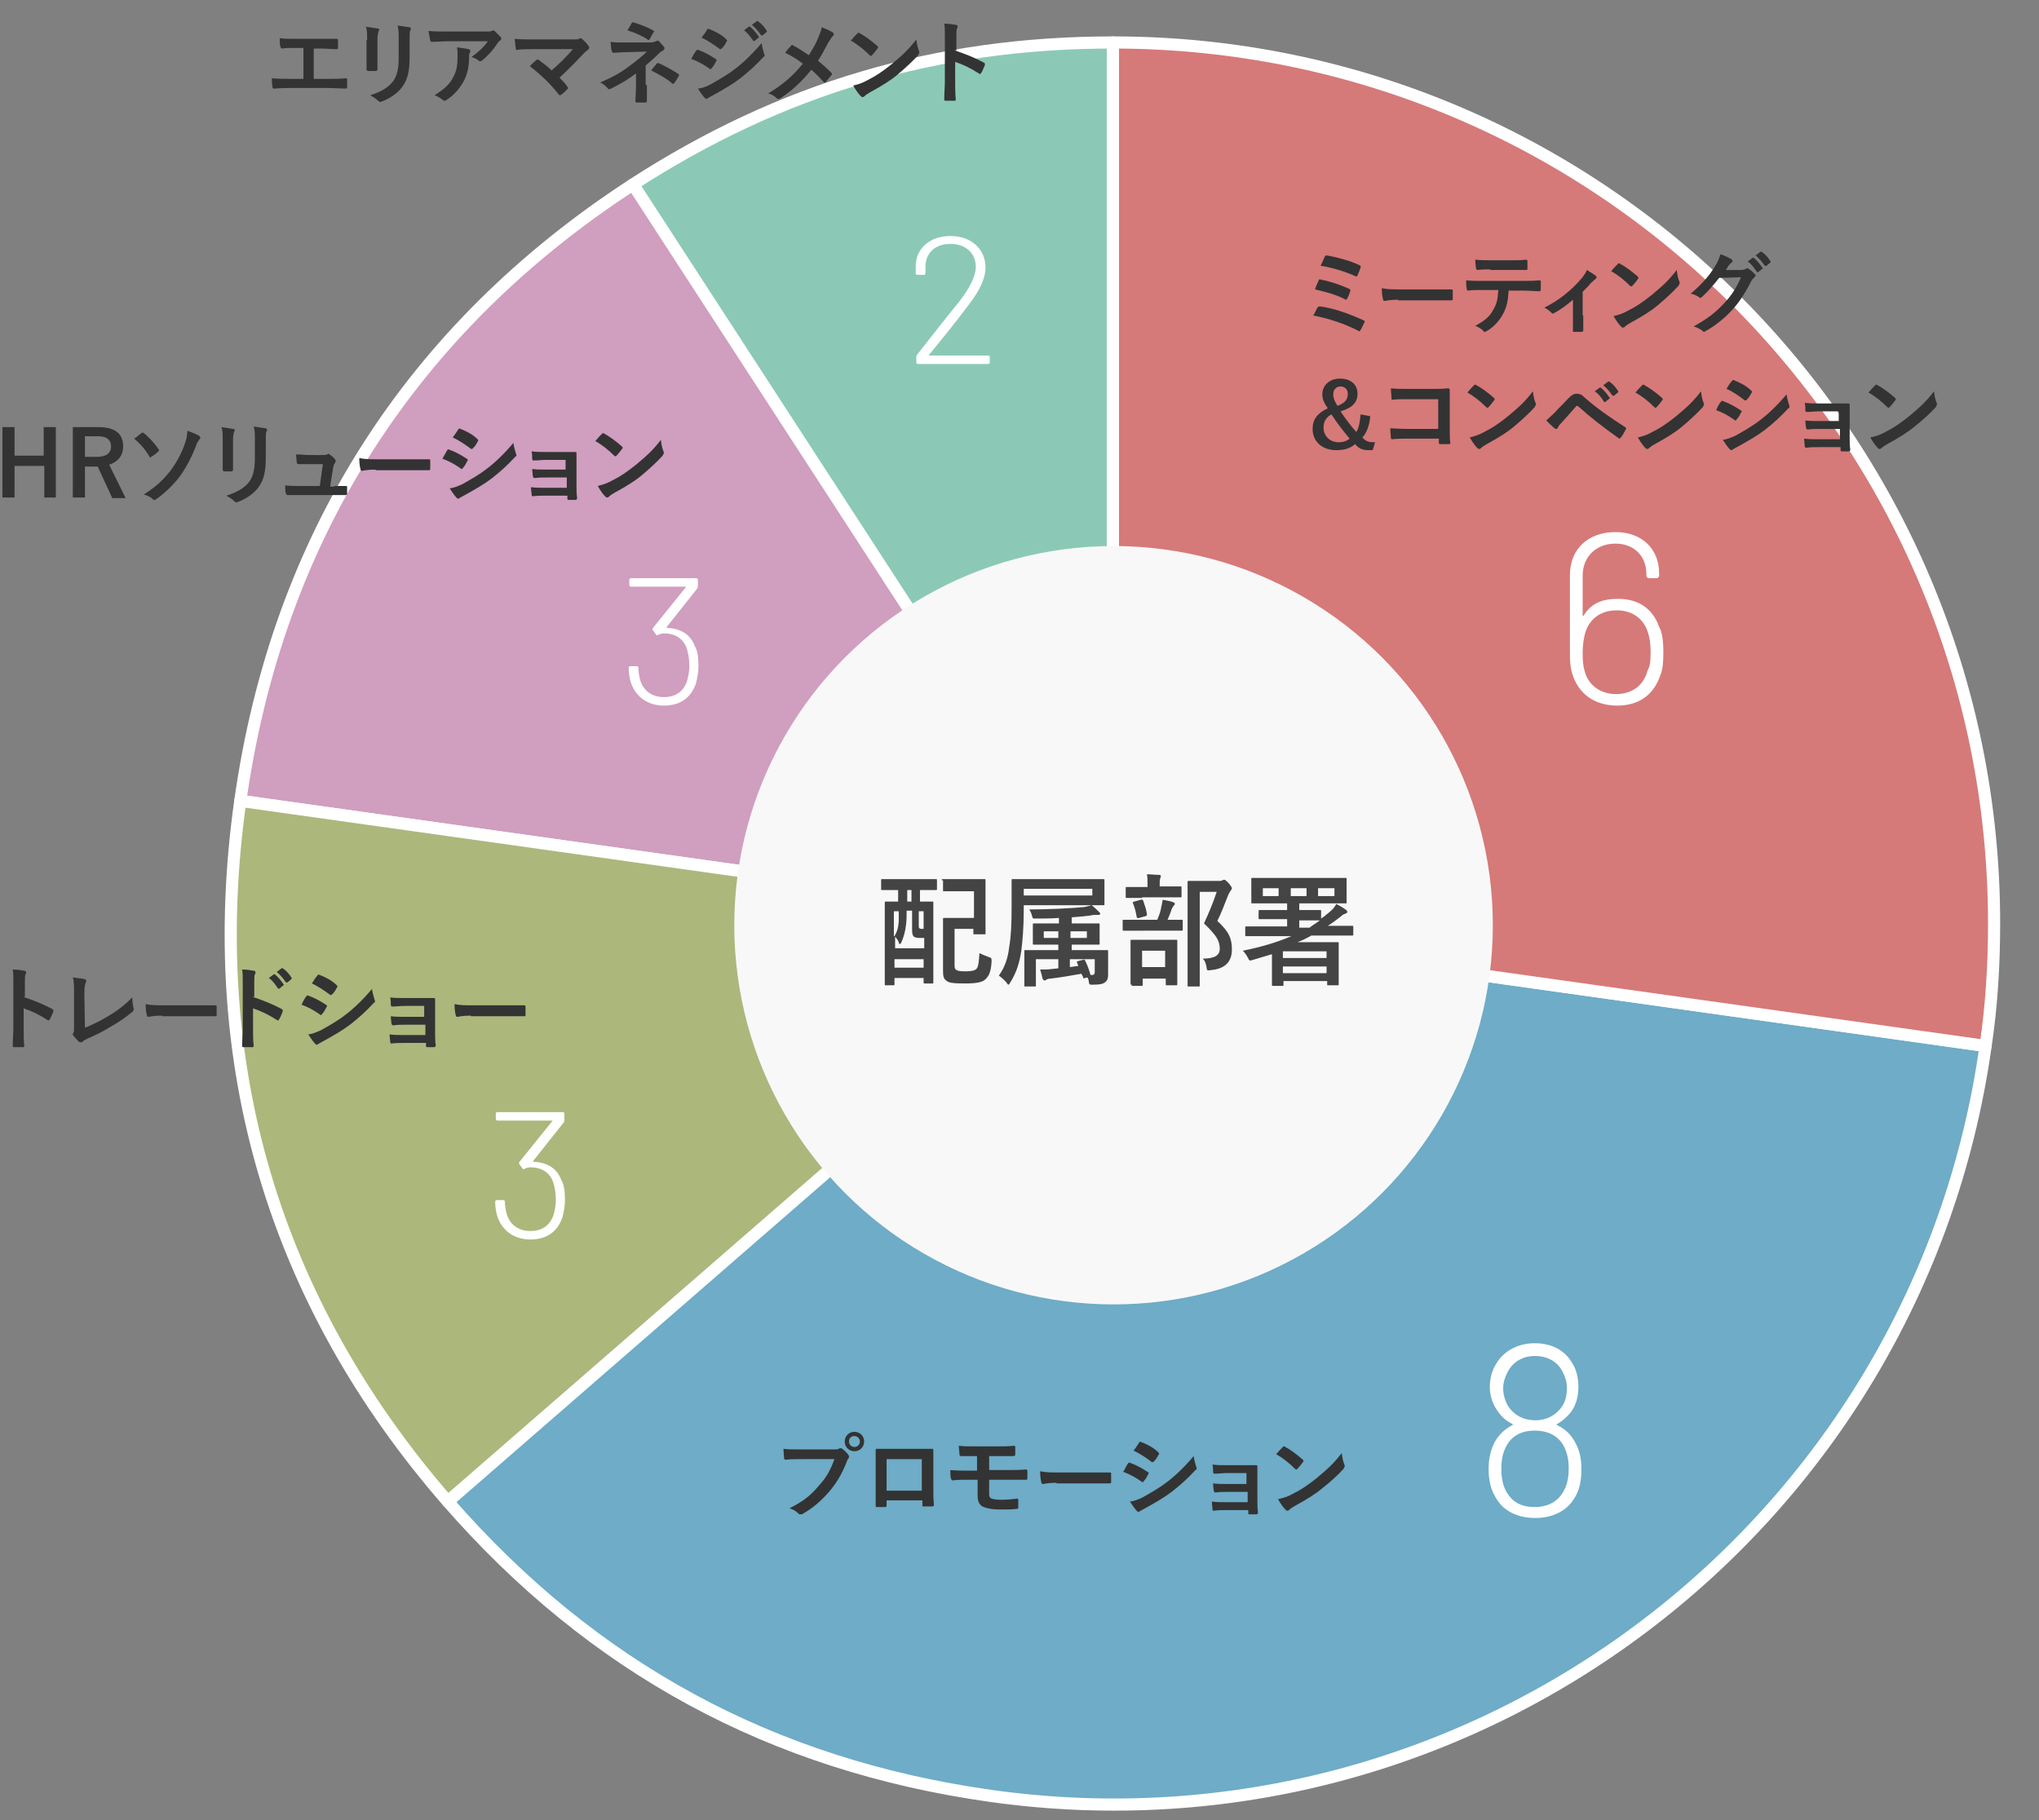 <?xml version="1.0" encoding="utf-8"?>
<!-- Generator: Adobe Illustrator 23.0.1, SVG Export Plug-In . SVG Version: 6.00 Build 0)  -->
<svg version="1.1" id="レイヤー_1" xmlns="http://www.w3.org/2000/svg" xmlns:xlink="http://www.w3.org/1999/xlink" x="0px"
	 y="0px" viewBox="0 0 336 300" style="enable-background:new 0 0 336 300;" xml:space="preserve">
<rect x="0" y="0" width="336" height="300" fill="#808080" stroke="none"/>
<style type="text/css">
	.st0{fill:none;}
	.st1{fill:#8BC9B6;stroke:#FFFFFF;stroke-width:2;stroke-linecap:round;stroke-linejoin:round;}
	.st2{fill:#D09EBF;stroke:#FFFFFF;stroke-width:2;stroke-linecap:round;stroke-linejoin:round;}
	.st3{fill:#ACB77C;stroke:#FFFFFF;stroke-width:2;stroke-linecap:round;stroke-linejoin:round;}
	.st4{fill:#6EACC7;stroke:#FFFFFF;stroke-width:2;stroke-linecap:round;stroke-linejoin:round;}
	.st5{fill:#D67979;stroke:#FFFFFF;stroke-width:2;stroke-linecap:round;stroke-linejoin:round;}
	.st6{fill:#F8F8F8;}
	.st7{enable-background:new    ;}
	.st8{fill:#444444;}
	.st9{fill:#333333;}
	.st10{fill:#FFFFFF;}
</style>
<rect class="st0" width="336" height="300"/>
<g id="グループ化_1626">
	<g id="グループ化_1625">
		<path id="パス_952" class="st1" d="M183.4,152.2L104.3,30.4C128.7,14.6,154.3,7,183.4,7V152.2z"/>
	</g>
</g>
<g id="グループ化_1628">
	<g id="グループ化_1627">
		<path id="パス_953" class="st2" d="M183.4,152.2L39.6,132c6.1-43.3,28.1-77.8,64.7-101.6L183.4,152.2z"/>
	</g>
</g>
<g id="グループ化_1630">
	<g id="グループ化_1629">
		<path id="パス_954" class="st3" d="M183.4,152.2L73.8,247.5c-28.7-33-40.3-72.2-34.2-115.5L183.4,152.2z"/>
	</g>
</g>
<g id="グループ化_1632">
	<g id="グループ化_1631">
		<path id="パス_955" class="st4" d="M183.4,152.2l143.8,20.2c-11.2,79.4-84.6,134.8-164,123.6c-36.1-5.1-65.5-21.1-89.4-48.5
			L183.4,152.2z"/>
	</g>
</g>
<g id="グループ化_1634">
	<g id="グループ化_1633">
		<path id="パス_956" class="st5" d="M183.4,152.2V7c80.2,0,145.2,65,145.2,145.2c0,6.8-0.4,13.5-1.4,20.2L183.4,152.2z"/>
	</g>
</g>
<circle id="楕円形_201" class="st6" cx="183.5" cy="152.5" r="62.5"/>
<g class="st7">
	<path class="st8" d="M147.8,146.7c-1.7,0-2.3,0-2.4,0c-0.2,0-0.2,0-0.2-0.2v-1.4c0-0.2,0-0.2,0.2-0.2c0.1,0,0.7,0,2.4,0h4
		c1.7,0,2.3,0,2.4,0c0.2,0,0.2,0,0.2,0.2v1.4c0,0.2,0,0.2-0.2,0.2c-0.1,0-0.7,0-2.4,0h-0.2v1.9c1.4,0,1.9,0,2,0c0.2,0,0.2,0,0.2,0.2
		c0,0.1,0,1,0,3.8v3.7c0,4.6,0,5.5,0,5.6c0,0.2,0,0.2-0.2,0.2h-1.2c-0.2,0-0.2,0-0.2-0.2v-0.7h-4.8v1c0,0.2,0,0.2-0.2,0.2H146
		c-0.2,0-0.2,0-0.2-0.2c0-0.1,0-1,0-5.7v-3.4c0-3.3,0-4.2,0-4.3c0-0.2,0-0.2,0.2-0.2c0.1,0,0.6,0,2,0v-1.9H147.8z M149.4,150.2
		c0,0.7,0,1.6-0.1,2.2c-0.1,1.1-0.4,2.1-0.8,3c-0.1,0.1-0.1,0.2-0.2,0.2c-0.1,0-0.2-0.1-0.2-0.3c-0.1-0.3-0.4-0.7-0.6-0.9v1.9h4.8
		v-1.7h-0.7c-0.6,0-0.8-0.1-1-0.2c-0.2-0.2-0.3-0.5-0.3-1.1v-3.2H149.4z M147.4,154.3c0.4-0.7,0.6-1.2,0.7-2.4c0-0.5,0-1.1,0-1.7
		h-0.8V154.3z M152.2,159.5v-1.4h-4.8v1.4H152.2z M150.2,148.6v-1.9h-0.7v1.9H150.2z M151.4,150.2v2.1c0,0.5,0,0.6,0.1,0.7
		c0.1,0.1,0.2,0.1,0.4,0.1h0.3v-2.9H151.4z M155.2,145.1c0-0.2,0-0.2,0.2-0.2c0.1,0,0.6,0,2.1,0h2.6c1.5,0,2,0,2.1,0
		c0.2,0,0.2,0,0.2,0.2c0,0.1,0,0.7,0,2.1v4.5c0,1.4,0,2,0,2.1c0,0.2,0,0.2-0.2,0.2h-1.6c-0.2,0-0.2,0-0.2-0.2v-0.7h-3.1v5.8
		c0,0.5,0,0.7,0.2,0.9c0.2,0.2,0.6,0.3,1.5,0.3c1,0,1.6-0.1,1.9-0.4c0.3-0.3,0.4-1,0.5-2.6c0.4,0.2,0.9,0.4,1.4,0.6
		c0.6,0.2,0.6,0.2,0.6,0.8c-0.1,1.8-0.5,2.4-1,2.9c-0.5,0.5-1.5,0.7-3.4,0.7c-1.9,0-2.7-0.1-3.1-0.5c-0.4-0.3-0.5-0.7-0.5-1.6v-6.2
		c0-1.4,0-2.2,0-2.3c0-0.2,0-0.2,0.2-0.2c0.1,0,0.7,0,1.9,0h3v-4.4h-2.8c-1.5,0-2,0-2.1,0c-0.2,0-0.2,0-0.2-0.2V145.1z"/>
	<path class="st8" d="M168.7,150.1c0,2.7-0.2,5-0.4,6.6c-0.3,2-0.8,3.6-1.8,5.2c-0.2,0.3-0.2,0.4-0.3,0.4c-0.1,0-0.2-0.1-0.3-0.3
		c-0.4-0.5-0.9-0.9-1.3-1.2c1-1.4,1.5-2.9,1.7-4.7c0.3-1.7,0.4-3.8,0.4-6.6c0-2.9,0-4.3,0-4.4c0-0.2,0-0.2,0.2-0.2
		c0.1,0,0.8,0,2.7,0h9.5c1.9,0,2.6,0,2.7,0c0.2,0,0.2,0,0.2,0.2c0,0.1,0,0.4,0,1.3v1.3c0,0.9,0,1.2,0,1.3c0,0.2,0,0.2-0.2,0.2
		c-0.1,0-0.8,0-2.7,0h-10.4V150.1z M180,146.5h-11.3v1.1H180V146.5z M178.2,160.5c-1.7,0.3-3.4,0.6-5.1,0.8c-0.3,0-0.6,0.1-0.7,0.2
		c-0.1,0.1-0.2,0.1-0.3,0.1c-0.1,0-0.2-0.1-0.3-0.3c-0.1-0.4-0.2-0.9-0.4-1.5c0.8,0,1.3,0,2.1-0.1l0.9-0.1v-1.5h-3.7v2.7
		c0,1,0,1.5,0,1.6c0,0.2,0,0.2-0.2,0.2h-1.5c-0.2,0-0.2,0-0.2-0.2c0-0.1,0-0.5,0-1.7v-2.2c0-1.1,0-1.6,0-1.7c0-0.2,0-0.2,0.2-0.2
		c0.1,0,0.8,0,2.8,0h2.6v-0.9H173c-1.9,0-2.5,0-2.6,0c-0.2,0-0.2,0-0.2-0.2c0-0.1,0-0.4,0-1.1v-1c0-0.7,0-0.9,0-1
		c0-0.2,0-0.2,0.2-0.2c0.1,0,0.8,0,2.6,0h1.5v-0.9c-1.3,0.1-2.7,0.1-3.9,0.1c-0.4,0-0.4,0-0.5-0.3c-0.1-0.5-0.3-0.9-0.5-1.2
		c3.2,0,7.2-0.2,9.1-0.4c0.4-0.1,0.9-0.2,1.2-0.3c0.5,0.4,0.8,0.7,1.2,1.1c0.1,0.1,0.2,0.2,0.2,0.3c0,0.1-0.1,0.2-0.3,0.2
		c-0.3,0-0.5,0-0.8,0c-1,0.2-2.3,0.3-3.6,0.4v1h1.8c1.9,0,2.5,0,2.6,0c0.2,0,0.2,0,0.2,0.2c0,0.1,0,0.3,0,1v1c0,0.7,0,0.9,0,1.1
		c0,0.2,0,0.2-0.2,0.2c-0.1,0-0.8,0-2.6,0h-1.8v0.9h3c2,0,2.7,0,2.8,0c0.2,0,0.2,0,0.2,0.2c0,0.1,0,0.7,0,1.8v0.6c0,0.5,0,1,0,1.5
		c0,0.5-0.1,0.9-0.5,1.2c-0.4,0.3-0.8,0.4-2.1,0.4c-0.5,0-0.5,0-0.6-0.6c0-0.2-0.1-0.4-0.2-0.6l-0.4,0.1c-0.3,0.1-0.3,0.1-0.3-0.1
		L178.2,160.5z M174.4,154.6v-1.1H172v1.1H174.4z M177.5,158.7c-0.1-0.2-0.1-0.2,0.2-0.3l0.8-0.2c0.2-0.1,0.2,0,0.3,0.1
		c0.4,0.8,0.7,1.6,0.9,2.4h0.3c0.2,0,0.4-0.1,0.4-0.5v-2.1h-4.1v1.3l1.4-0.2L177.5,158.7z M179.1,153.5h-2.7v1.1h2.7V153.5z"/>
	<path class="st8" d="M187.8,153.4c-1.8,0-2.4,0-2.6,0c-0.2,0-0.2,0-0.2-0.2v-1.4c0-0.2,0-0.2,0.2-0.2c0.1,0,0.7,0,2.6,0h2.9
		c0.4-0.9,0.6-1.6,0.7-2.3c0.1-0.3,0.1-0.6,0.2-1c0.5,0.1,1.2,0.2,1.7,0.4c0.2,0.1,0.3,0.1,0.3,0.3c0,0.1-0.1,0.2-0.2,0.3
		c-0.1,0.1-0.2,0.3-0.3,0.5c-0.2,0.6-0.4,1.1-0.7,1.8c1.6,0,2.1,0,2.3,0c0.2,0,0.2,0,0.2,0.2v1.4c0,0.2,0,0.2-0.2,0.2
		c-0.1,0-0.7,0-2.5,0H187.8z M188.2,148c-1.8,0-2.3,0-2.5,0c-0.2,0-0.2,0-0.2-0.2v-1.4c0-0.2,0-0.2,0.2-0.2c0.1,0,0.7,0,2.5,0h0.9
		v-0.4c0-0.7,0-1.2-0.1-1.7c0.7,0,1.3,0.1,2,0.1c0.2,0,0.3,0.1,0.3,0.2c0,0.1-0.1,0.2-0.1,0.4c-0.1,0.1-0.1,0.4-0.1,1v0.3h1
		c1.7,0,2.3,0,2.4,0c0.2,0,0.2,0,0.2,0.2v1.4c0,0.2,0,0.2-0.2,0.2c-0.1,0-0.7,0-2.4,0H188.2z M186.5,162.3c-0.2,0-0.2,0-0.2-0.2
		c0-0.1,0-0.6,0-3.4v-1.4c0-1.6,0-2.1,0-2.2c0-0.2,0-0.2,0.2-0.2c0.1,0,0.7,0,2.2,0h2.9c1.6,0,2.1,0,2.2,0c0.2,0,0.2,0,0.2,0.2
		c0,0.1,0,0.7,0,2v1.7c0,2.7,0,3.2,0,3.4c0,0.2,0,0.2-0.2,0.2h-1.5c-0.2,0-0.2,0-0.2-0.2v-0.9h-3.8v1c0,0.2,0,0.2-0.2,0.2H186.5z
		 M187.7,151.3c-0.3,0.1-0.3,0-0.4-0.2c-0.1-0.7-0.3-1.5-0.6-2.2c-0.1-0.2,0-0.2,0.2-0.3l1.1-0.3c0.2-0.1,0.3,0,0.4,0.2
		c0.2,0.6,0.5,1.4,0.6,2.2c0,0.2,0,0.2-0.2,0.3L187.7,151.3z M188.2,159.4h3.8v-2.7h-3.8V159.4z M200.9,145.2c0.2,0,0.4,0,0.5-0.1
		c0.1,0,0.2-0.1,0.3-0.1c0.2,0,0.3,0.1,0.8,0.6c0.4,0.5,0.5,0.7,0.5,0.8s-0.1,0.3-0.2,0.4c-0.1,0.1-0.2,0.3-0.4,0.7
		c-0.6,1.5-1.1,2.9-1.8,4.3c2,1.8,2.4,3,2.4,4.7c0,2.1-1.2,3.2-3.5,3.4c-0.6,0.1-0.6,0.1-0.7-0.6c-0.1-0.6-0.3-1-0.6-1.3
		c1.9,0,2.8-0.5,2.8-1.6c0-1.3-0.5-2.2-2.6-4.2c0.8-1.7,1.5-3.4,2.1-5.2h-2.8v11.2c0,2.7,0,4.1,0,4.2c0,0.2,0,0.2-0.2,0.2h-1.6
		c-0.2,0-0.2,0-0.2-0.2c0-0.1,0-1.4,0-4.2v-8.6c0-2.7,0-4.1,0-4.2c0-0.2,0-0.2,0.2-0.2c0.1,0,0.7,0,1.8,0H200.9z"/>
	<path class="st8" d="M209.5,157.3c-1,0.3-2,0.6-3,0.9c-0.6,0.2-0.6,0.2-0.9-0.4c-0.2-0.4-0.5-0.8-0.8-1.1c3-0.6,5.7-1.4,8-2.4h-4.9
		c-1.8,0-2.4,0-2.5,0c-0.2,0-0.2,0-0.2-0.2v-1.2c0-0.2,0-0.2,0.2-0.2c0.1,0,0.7,0,2.5,0h4.2v-1.2h-1.9c-1.8,0-2.5,0-2.6,0
		c-0.2,0-0.2,0-0.2-0.2v-1.1c0-0.2,0-0.2,0.2-0.2c0.1,0,0.8,0,2.6,0h1.9v-1.1h-3c-1.9,0-2.6,0-2.7,0c-0.2,0-0.2,0-0.2-0.2
		c0-0.1,0-0.4,0-1.3v-1.2c0-0.8,0-1.2,0-1.3c0-0.2,0-0.2,0.2-0.2c0.1,0,0.8,0,2.7,0h9.9c1.9,0,2.6,0,2.7,0c0.2,0,0.2,0,0.2,0.2
		c0,0.1,0,0.5,0,1.3v1.2c0,0.8,0,1.2,0,1.3c0,0.2,0,0.2-0.2,0.2c-0.1,0-0.8,0-2.7,0h-4.9v1.1h0.8c1.8,0,2.4,0,2.6,0
		c0.2,0,0.2,0,0.2,0.2v1.1c0,0.1,0,0.1,0,0.1c0.5-0.3,0.9-0.7,1.3-1c0.5-0.4,0.9-0.8,1.2-1.4c0.6,0.3,1.1,0.6,1.5,0.9
		c0.2,0.1,0.3,0.2,0.3,0.4c0,0.2-0.1,0.2-0.3,0.3c-0.3,0.1-0.5,0.2-0.8,0.5c-0.7,0.5-1.4,1.1-2.1,1.5h1.5c1.8,0,2.4,0,2.5,0
		c0.2,0,0.2,0,0.2,0.2v1.2c0,0.2,0,0.2-0.2,0.2c-0.1,0-0.7,0-2.5,0h-4.2c-0.7,0.4-1.5,0.8-2.3,1.1h4c1.6,0,2.5,0,2.6,0
		c0.2,0,0.2,0,0.2,0.2c0,0.1,0,0.7,0,2.2v1.5c0,2.4,0,2.9,0,3c0,0.2,0,0.2-0.2,0.2h-1.5c-0.2,0-0.2,0-0.2-0.2v-0.5h-7.2v0.6
		c0,0.2,0,0.2-0.2,0.2h-1.5c-0.2,0-0.2,0-0.2-0.2c0-0.1,0-0.7,0-3V157.3z M210.7,147.7v-1.3h-2.6v1.3H210.7z M211.4,156.8v1.1h7.2
		v-1.1H211.4z M218.6,160.4v-1.1h-7.2v1.1H218.6z M215.3,146.4h-2.6v1.3h2.6V146.4z M217.5,151.7c-0.1,0-0.7,0-2.6,0h-0.8v1.2h1.7
		C216.4,152.4,217,152.1,217.5,151.7L217.5,151.7z M219.9,146.4h-2.7v1.3h2.7V146.4z"/>
</g>
<g class="st7">
	<path class="st9" d="M217.1,50.7c0.1-0.1,0.2-0.2,0.4-0.2c2.3,0.3,4.8,1.2,7.2,2.3c0.2,0.1,0.3,0.2,0.1,0.4
		c-0.2,0.4-0.4,0.9-0.6,1.2c-0.1,0.1-0.1,0.2-0.2,0.2c-0.1,0-0.1,0-0.2-0.1c-2.4-1.2-4.8-2-7.4-2.5C216.7,51.6,216.9,51,217.1,50.7z
		 M217.3,46.2c0.1-0.2,0.2-0.2,0.4-0.1c1.6,0.3,3.3,0.9,4.6,1.5c0.2,0.1,0.3,0.2,0.2,0.4c-0.1,0.3-0.3,0.9-0.5,1.2
		c-0.1,0.1-0.1,0.2-0.2,0.2c-0.1,0-0.1,0-0.2-0.1c-1.6-0.8-3.2-1.2-4.9-1.6C216.9,47,217.2,46.5,217.3,46.2z M218.3,42.3
		c0.1-0.2,0.2-0.2,0.4-0.2c1.6,0.3,3.9,0.9,5.3,1.6c0.2,0.1,0.3,0.2,0.2,0.4c-0.1,0.4-0.4,1-0.5,1.3c-0.1,0.2-0.2,0.2-0.4,0.1
		c-1.8-0.8-3.8-1.4-5.7-1.7C217.9,43.3,218.2,42.5,218.3,42.3z"/>
	<path class="st9" d="M230.4,49.4c-1.5,0-2.1,0.2-2.2,0.2c-0.2,0-0.3-0.1-0.3-0.3c-0.1-0.3-0.2-1-0.2-1.8c1,0.2,1.7,0.2,3.2,0.2h4.8
		c1.1,0,2.3,0,3.4,0c0.2,0,0.3,0,0.3,0.2c0,0.5,0,1,0,1.4c0,0.2-0.1,0.2-0.3,0.2c-1.1,0-2.2,0-3.3,0H230.4z"/>
	<path class="st9" d="M248.6,47.9c-0.1,1.7-0.3,2.7-0.9,3.8c-0.6,1.2-1.7,2.3-2.6,2.8c-0.2,0.1-0.3,0.2-0.4,0.2
		c-0.1,0-0.2,0-0.3-0.2c-0.3-0.3-0.8-0.6-1.3-0.8c1.5-0.8,2.4-1.5,3-2.7c0.6-1,0.7-1.8,0.8-3.2h-2.8c-0.8,0-1.5,0-2.2,0.1
		c-0.1,0-0.2-0.1-0.2-0.3c-0.1-0.4-0.1-1-0.1-1.4c0.8,0.1,1.7,0.1,2.5,0.1h6.7c1.2,0,2,0,2.9-0.1c0.2,0,0.2,0.1,0.2,0.3
		c0,0.2,0,1,0,1.2c0,0.2-0.1,0.3-0.2,0.3c-0.8,0-1.8-0.1-2.8-0.1H248.6z M245.6,44.4c-0.7,0-1.3,0-2.1,0.1c-0.2,0-0.2-0.1-0.3-0.3
		c0-0.4-0.1-0.9-0.1-1.4c1,0.1,1.8,0.1,2.5,0.1h3.4c0.8,0,1.8,0,2.5-0.1c0.1,0,0.2,0.1,0.2,0.3c0,0.4,0,0.7,0,1.1
		c0,0.2,0,0.3-0.2,0.3c-0.8,0-1.7,0-2.5,0H245.6z"/>
	<path class="st9" d="M260.9,52c0,0.7,0,1.7,0,2.4c0,0.2-0.1,0.3-0.3,0.3c-0.4,0-0.8,0-1.2,0c-0.2,0-0.3-0.1-0.2-0.3
		c0-0.9,0-1.6,0-2.4v-2.6c-1,0.9-2.3,1.8-3.1,2.2c-0.1,0-0.1,0.1-0.2,0.1c-0.1,0-0.2-0.1-0.3-0.2c-0.3-0.3-0.7-0.6-1.1-0.8
		c2.4-1.2,4.4-2.8,6.2-4.9c0.3-0.4,0.6-0.8,0.8-1.3c0.5,0.3,1.1,0.7,1.4,0.9c0.1,0.1,0.2,0.2,0.2,0.3c0,0.1-0.1,0.2-0.2,0.3
		c-0.2,0.1-0.5,0.5-0.7,0.6c-0.4,0.5-0.8,0.9-1.4,1.5V52z"/>
	<path class="st9" d="M266.6,43.5c0.1-0.1,0.1-0.1,0.2-0.1c0.1,0,0.1,0,0.2,0.1c0.8,0.4,2,1.3,2.9,2.1c0.1,0.1,0.1,0.2,0.1,0.2
		s0,0.1-0.1,0.2c-0.2,0.3-0.7,0.9-0.9,1.1c-0.1,0.1-0.1,0.1-0.2,0.1s-0.1,0-0.2-0.1c-0.9-0.9-2-1.8-3.1-2.4
		C265.9,44.2,266.3,43.8,266.6,43.5z M267.9,51.4c1.8-0.9,2.8-1.6,4.3-2.8c1.8-1.5,2.8-2.4,4.1-4.1c0.1,0.8,0.2,1.3,0.4,1.8
		c0,0.1,0.1,0.2,0.1,0.3c0,0.1-0.1,0.3-0.2,0.5c-0.8,0.9-2.1,2.1-3.4,3.2c-1.2,1-2.5,1.8-4.5,2.9c-0.7,0.4-0.9,0.6-1,0.7
		c-0.1,0.1-0.2,0.1-0.3,0.1c-0.1,0-0.2-0.1-0.3-0.2c-0.4-0.4-0.8-1-1.2-1.7C266.7,51.9,267.1,51.8,267.9,51.4z"/>
	<path class="st9" d="M286.9,44.5c0.4,0,0.6-0.1,0.8-0.2c0.1,0,0.1-0.1,0.2-0.1c0.1,0,0.2,0,0.2,0.1c0.4,0.2,0.7,0.5,1,0.8
		c0.1,0.1,0.2,0.2,0.2,0.3c0,0.1-0.1,0.2-0.2,0.3c-0.2,0.2-0.4,0.4-0.5,0.6c-1,2-2,3.5-3,4.6c-1.3,1.5-3.1,2.9-4.6,3.7
		c-0.1,0.1-0.2,0.1-0.2,0.1c-0.1,0-0.2-0.1-0.3-0.2c-0.4-0.3-0.8-0.5-1.4-0.7c2.3-1.3,3.5-2.2,5-3.8c1.2-1.3,1.9-2.3,2.8-4.3
		l-3.6,0.1c-1.2,1.5-2,2.4-2.8,3.1c-0.1,0.1-0.2,0.2-0.3,0.2c-0.1,0-0.1,0-0.2-0.1c-0.4-0.3-0.9-0.5-1.4-0.6c1.9-1.6,3.1-3,4-4.5
		c0.5-0.8,0.7-1.3,0.9-2c0.9,0.3,1.4,0.6,1.8,0.8c0.1,0.1,0.2,0.2,0.2,0.3s0,0.2-0.2,0.3c-0.1,0.1-0.3,0.3-0.4,0.4
		c-0.2,0.3-0.3,0.5-0.5,0.8L286.9,44.5z M288.8,42.5c0.1-0.1,0.1,0,0.2,0c0.5,0.4,1,1,1.4,1.6c0.1,0.1,0.1,0.2,0,0.2l-0.6,0.5
		c-0.1,0.1-0.2,0.1-0.3,0c-0.5-0.7-0.9-1.3-1.5-1.7L288.8,42.5z M290.1,41.5c0.1-0.1,0.1,0,0.2,0c0.6,0.4,1.1,1,1.4,1.5
		c0.1,0.1,0.1,0.2,0,0.3l-0.6,0.5c-0.1,0.1-0.2,0-0.3,0c-0.4-0.6-0.9-1.2-1.5-1.7L290.1,41.5z"/>
</g>
<g class="st7">
	<path class="st9" d="M225.8,68.6c-0.1,1.4-0.6,2.8-1.3,3.5c0.6,0.7,1.1,0.8,2.1,0.8l-0.4,1.3h-0.5c-1.3,0-1.8-0.3-2.4-1
		c-0.8,0.7-1.8,1-3.1,1c-2.3,0-3.9-1.4-3.9-3.5c0-1.6,0.8-2.6,2.5-3.4c-0.6-0.9-0.9-1.5-0.9-2.3c0-1.5,1.2-2.6,2.9-2.6
		c1.7,0,2.9,0.9,2.9,2.5c0,1.4-0.8,2.3-2.8,2.9c0.8,1.2,1.7,2.4,2.6,3.4c0.5-0.8,0.6-1.8,0.7-2.9L225.8,68.6z M218.1,70.5
		c0,1.4,1.1,2.4,2.5,2.4c0.7,0,1.3-0.2,1.8-0.6c-1-1.2-2.1-2.6-3-4C218.5,68.8,218.1,69.5,218.1,70.5z M222.1,64.9
		c0-0.7-0.5-1.2-1.2-1.2c-0.7,0-1.2,0.5-1.2,1.3c0,0.6,0.2,1.1,0.7,1.9C221.7,66.4,222.1,65.8,222.1,64.9z"/>
	<path class="st9" d="M236.9,65.8h-5.2c-1,0-1.7,0-2.2,0.1c-0.2,0-0.2-0.1-0.2-0.3c0-0.4-0.1-1.1-0.1-1.6c0.9,0.1,1.4,0.1,2.5,0.1
		h4.5c0.8,0,1.6,0,2.4-0.1c0.2,0,0.3,0.1,0.3,0.3c0,0.8,0,1.6,0,2.4v3.6c0,1.1,0,2.3,0.1,2.7c0,0.2-0.1,0.2-0.3,0.2
		c-0.4,0-0.9,0-1.3,0c-0.2,0-0.3,0-0.3-0.3v-0.6h-5.2c-0.9,0-1.7,0-2.5,0.1c-0.1,0-0.2-0.1-0.2-0.2c0-0.4-0.1-0.9-0.1-1.6
		c0.7,0,1.6,0.1,2.8,0.1h5.1V65.8z"/>
	<path class="st9" d="M242.9,63.5c0.1-0.1,0.1-0.1,0.2-0.1c0.1,0,0.1,0,0.2,0.1c0.8,0.4,2,1.3,2.9,2.1c0.1,0.1,0.1,0.2,0.1,0.2
		s0,0.1-0.1,0.2c-0.2,0.3-0.7,0.9-0.9,1.1c-0.1,0.1-0.1,0.1-0.2,0.1s-0.1,0-0.2-0.1c-0.9-0.9-2-1.8-3.1-2.4
		C242.2,64.2,242.6,63.8,242.9,63.5z M244.2,71.4c1.8-0.9,2.8-1.6,4.3-2.8c1.8-1.5,2.8-2.4,4.1-4.1c0.1,0.8,0.2,1.3,0.4,1.8
		c0,0.1,0.1,0.2,0.1,0.3c0,0.1-0.1,0.3-0.2,0.5c-0.8,0.9-2.1,2.1-3.4,3.2c-1.2,1-2.5,1.8-4.5,2.9c-0.7,0.4-0.9,0.6-1,0.7
		c-0.1,0.1-0.2,0.1-0.3,0.1c-0.1,0-0.2-0.1-0.3-0.2c-0.4-0.4-0.8-1-1.2-1.7C242.9,71.9,243.4,71.8,244.2,71.4z"/>
	<path class="st9" d="M256.2,68c0.7-0.8,1.5-1.5,2.2-2.3c0.6-0.6,0.9-0.8,1.4-0.8s0.8,0.1,1.3,0.6c1.9,1.7,4.2,3.3,6.7,4.9
		c0.2,0.1,0.2,0.2,0.1,0.4c-0.3,0.5-0.5,1-0.8,1.3c-0.1,0.1-0.2,0.2-0.2,0.2c-0.1,0-0.1,0-0.2-0.1c-2.4-1.7-4.5-3.3-6.6-5.2
		c-0.1-0.1-0.2-0.1-0.2-0.1c-0.1,0-0.2,0-0.2,0.1c-0.7,0.8-1.4,1.6-2.4,2.7c-0.4,0.4-0.5,0.6-0.6,0.8s-0.2,0.2-0.3,0.2
		c-0.1,0-0.1,0-0.2-0.1c-0.4-0.3-0.9-0.8-1.4-1.3C255.2,68.9,255.6,68.6,256.2,68z M263.6,63.9c0.1-0.1,0.1,0,0.2,0
		c0.5,0.4,1,1,1.4,1.6c0.1,0.1,0.1,0.2,0,0.2l-0.6,0.5c-0.1,0.1-0.2,0.1-0.3,0c-0.4-0.7-0.9-1.3-1.5-1.7L263.6,63.9z M265,62.9
		c0.1-0.1,0.1,0,0.2,0c0.6,0.4,1.1,1,1.4,1.5c0.1,0.1,0.1,0.2,0,0.3l-0.6,0.5c-0.1,0.1-0.2,0-0.3,0c-0.4-0.6-0.9-1.2-1.5-1.7
		L265,62.9z"/>
	<path class="st9" d="M270.6,63.5c0.1-0.1,0.1-0.1,0.2-0.1c0.1,0,0.1,0,0.2,0.1c0.8,0.4,2,1.3,2.9,2.1c0.1,0.1,0.1,0.2,0.1,0.2
		s0,0.1-0.1,0.2c-0.2,0.3-0.7,0.9-0.9,1.1c-0.1,0.1-0.1,0.1-0.2,0.1s-0.1,0-0.2-0.1c-0.9-0.9-2-1.8-3.1-2.4
		C269.9,64.2,270.3,63.8,270.6,63.5z M271.9,71.4c1.8-0.9,2.8-1.6,4.3-2.8c1.8-1.5,2.8-2.4,4.1-4.1c0.1,0.8,0.2,1.3,0.4,1.8
		c0,0.1,0.1,0.2,0.1,0.3c0,0.1-0.1,0.3-0.2,0.5c-0.8,0.9-2.1,2.1-3.4,3.2c-1.2,1-2.5,1.8-4.5,2.9c-0.7,0.4-0.9,0.6-1,0.7
		c-0.1,0.1-0.2,0.1-0.3,0.1c-0.1,0-0.2-0.1-0.3-0.2c-0.4-0.4-0.8-1-1.2-1.7C270.7,71.9,271.1,71.8,271.9,71.4z"/>
	<path class="st9" d="M283.6,66.2c0.1-0.1,0.2-0.2,0.3-0.1c1.1,0.4,2,0.9,2.9,1.5c0.1,0.1,0.2,0.1,0.2,0.2c0,0,0,0.1-0.1,0.2
		c-0.2,0.4-0.4,0.8-0.7,1.1c-0.1,0.1-0.1,0.2-0.2,0.2s-0.1,0-0.2-0.1c-1-0.7-1.9-1.2-3-1.6C283.1,66.9,283.4,66.4,283.6,66.2z
		 M286,71.8c1.4-0.8,2.7-1.5,4.1-2.6c1.2-0.9,2.8-2.4,4.3-4.2c0.1,0.7,0.2,1,0.4,1.7c0,0.1,0.1,0.2,0.1,0.3c0,0.1,0,0.2-0.2,0.3
		c-1.4,1.5-2.3,2.3-3.8,3.5c-1.3,1-2.7,1.8-4.5,2.8c-0.4,0.2-0.7,0.4-0.9,0.5c-0.1,0.1-0.2,0.1-0.2,0.1c-0.1,0-0.2-0.1-0.3-0.2
		c-0.3-0.3-0.7-0.9-1.1-1.5C284.6,72.4,285.1,72.2,286,71.8z M285.4,62.8c0.1-0.2,0.2-0.2,0.4-0.1c1,0.4,2,0.9,2.8,1.7
		c0.1,0.1,0.1,0.1,0.1,0.2c0,0.1,0,0.1-0.1,0.2c-0.2,0.4-0.5,0.9-0.8,1.1c0,0.1-0.1,0.1-0.2,0.1c-0.1,0-0.1,0-0.2-0.1
		c-0.8-0.6-1.9-1.4-2.9-1.8C284.8,63.6,285.1,63.1,285.4,62.8z"/>
	<path class="st9" d="M303.3,67.8h-3.5c-0.7,0-1.4,0.1-2.1,0.1c-0.1,0-0.2-0.1-0.2-0.3c0-0.4,0-0.7-0.1-1.2c0.9,0.1,1.3,0.1,2.4,0.1
		h2.6c0.7,0,1.6,0,2.2,0c0.2,0,0.2,0.1,0.2,0.2c0,0.7,0,1.3,0,2V72c0,0.7,0,1.4,0.1,2.1c0,0.2-0.1,0.3-0.3,0.3c-0.2,0-0.7,0-1,0
		c-0.2,0-0.3,0-0.3-0.2v-0.5h-3.6c-0.7,0-1.4,0-2.1,0.1c-0.1,0-0.2-0.1-0.2-0.3c0-0.3-0.1-0.7-0.1-1.2c0.8,0.1,1.5,0.1,2.4,0.1h3.5
		v-1.7h-3.2c-0.7,0-1.4,0-2.1,0.1c-0.2,0-0.2-0.1-0.3-0.3c0-0.3-0.1-0.7-0.1-1.2c0.8,0.1,1.4,0.1,2.3,0.1h3.2V67.8z"/>
	<path class="st9" d="M309,63.5c0.1-0.1,0.1-0.1,0.2-0.1c0.1,0,0.1,0,0.2,0.1c0.8,0.4,2,1.3,2.9,2.1c0.1,0.1,0.1,0.2,0.1,0.2
		s0,0.1-0.1,0.2c-0.2,0.3-0.7,0.9-0.9,1.1c-0.1,0.1-0.1,0.1-0.2,0.1c-0.1,0-0.1,0-0.2-0.1c-0.9-0.9-2-1.8-3.1-2.4
		C308.3,64.2,308.7,63.8,309,63.5z M310.3,71.4c1.8-0.9,2.8-1.6,4.3-2.8c1.8-1.5,2.8-2.4,4.1-4.1c0.1,0.8,0.2,1.3,0.4,1.8
		c0,0.1,0.1,0.2,0.1,0.3c0,0.1-0.1,0.3-0.2,0.5c-0.8,0.9-2.1,2.1-3.5,3.2c-1.2,1-2.5,1.8-4.5,2.9c-0.7,0.4-0.9,0.6-1,0.7
		c-0.1,0.1-0.2,0.1-0.3,0.1c-0.1,0-0.2-0.1-0.3-0.2c-0.4-0.4-0.8-1-1.2-1.7C309.1,71.9,309.5,71.8,310.3,71.4z"/>
</g>
<g class="st7">
	<path class="st9" d="M3.8,164.3c1.8,0.6,3.3,1.2,4.8,2c0.2,0.1,0.2,0.2,0.2,0.4c-0.2,0.5-0.4,1-0.6,1.3c-0.1,0.1-0.1,0.2-0.2,0.2
		c0,0-0.1,0-0.2-0.1c-1.4-0.9-2.7-1.5-3.9-1.9v3.3c0,1,0,1.9,0.1,2.9c0,0.2-0.1,0.2-0.3,0.2c-0.4,0-0.9,0-1.3,0
		c-0.2,0-0.3,0-0.3-0.2c0-1.1,0.1-2,0.1-3v-7.4c0-1.1,0-1.6-0.1-2.2c0.7,0,1.4,0.1,1.9,0.2c0.2,0,0.3,0.1,0.3,0.3
		c0,0.1,0,0.2-0.1,0.3c-0.1,0.2-0.1,0.6-0.1,1.4V164.3z"/>
	<path class="st9" d="M14,169.4c1.2-0.5,2.3-1,3.8-1.9c1.7-1,2.8-1.9,4-3.1c0,0.7,0.1,1.3,0.2,1.7c0.1,0.3,0,0.4-0.1,0.6
		c-1.2,1-2.5,1.9-3.8,2.6c-1.1,0.7-2.3,1.3-3.7,1.9c-0.4,0.2-0.6,0.3-0.8,0.5c-0.1,0.1-0.2,0.1-0.3,0.1c-0.1,0-0.2,0-0.3-0.1
		c-0.3-0.3-0.6-0.6-0.9-1c-0.1-0.1-0.1-0.2-0.1-0.2c0-0.1,0-0.2,0.1-0.3c0.1-0.1,0.1-0.4,0.1-0.9l0-5.6c0-1.2,0-2-0.2-2.6
		c0.8,0.1,1.6,0.2,2,0.3c0.1,0,0.2,0.1,0.2,0.3c0,0.1,0,0.2-0.1,0.3c-0.1,0.3-0.2,0.8-0.2,1.9L14,169.4z"/>
	<path class="st9" d="M26.7,167.4c-1.5,0-2.1,0.2-2.2,0.2c-0.2,0-0.3-0.1-0.3-0.3c-0.1-0.3-0.2-1-0.2-1.8c1,0.2,1.7,0.2,3.2,0.2H32
		c1.1,0,2.3,0,3.4,0c0.2,0,0.3,0,0.3,0.2c0,0.5,0,1,0,1.4c0,0.2-0.1,0.2-0.3,0.2c-1.1,0-2.2,0-3.3,0H26.7z"/>
	<path class="st9" d="M41.6,164.3c1.8,0.6,3.3,1.2,4.8,2c0.2,0.1,0.2,0.2,0.2,0.4c-0.2,0.5-0.4,1-0.6,1.3c-0.1,0.1-0.1,0.2-0.2,0.2
		c0,0-0.1,0-0.2-0.1c-1.4-0.9-2.7-1.5-3.9-1.9v3.3c0,1,0,1.9,0.1,2.9c0,0.2-0.1,0.2-0.3,0.2c-0.4,0-0.9,0-1.3,0
		c-0.2,0-0.3,0-0.3-0.2c0-1.1,0.1-2,0.1-3v-7.4c0-1.1,0-1.6-0.1-2.2c0.7,0,1.4,0.1,1.9,0.2c0.2,0,0.3,0.1,0.3,0.3
		c0,0.1,0,0.2-0.1,0.3c-0.1,0.2-0.1,0.6-0.1,1.4V164.3z M45.1,160.6c0.1-0.1,0.1,0,0.2,0c0.5,0.4,1,1,1.4,1.6c0.1,0.1,0.1,0.2,0,0.2
		l-0.6,0.5c-0.1,0.1-0.2,0.1-0.3,0c-0.5-0.7-0.9-1.3-1.5-1.7L45.1,160.6z M46.4,159.6c0.1-0.1,0.1,0,0.2,0c0.6,0.4,1.1,1,1.4,1.5
		c0.1,0.1,0.1,0.2,0,0.3l-0.6,0.5c-0.1,0.1-0.2,0-0.3,0c-0.4-0.6-0.9-1.2-1.5-1.7L46.4,159.6z"/>
	<path class="st9" d="M50.5,164.2c0.1-0.1,0.1-0.2,0.3-0.1c1.1,0.4,2,0.9,2.9,1.5c0.1,0.1,0.2,0.1,0.2,0.2c0,0,0,0.1-0.1,0.2
		c-0.2,0.4-0.4,0.8-0.7,1.1c-0.1,0.1-0.1,0.2-0.2,0.2s-0.1,0-0.2-0.1c-1-0.7-1.9-1.2-3-1.6C50,164.9,50.3,164.4,50.5,164.2z
		 M52.9,169.8c1.4-0.8,2.7-1.5,4.1-2.6c1.2-0.9,2.8-2.4,4.3-4.2c0.1,0.7,0.2,1,0.4,1.7c0,0.1,0.1,0.2,0.1,0.3c0,0.1,0,0.2-0.2,0.3
		c-1.4,1.5-2.3,2.3-3.8,3.5c-1.3,1-2.7,1.8-4.5,2.8c-0.4,0.2-0.7,0.4-0.9,0.5c-0.1,0.1-0.2,0.1-0.2,0.1c-0.1,0-0.2-0.1-0.3-0.2
		c-0.3-0.3-0.7-0.9-1.1-1.5C51.5,170.4,52,170.2,52.9,169.8z M52.3,160.8c0.1-0.2,0.2-0.2,0.4-0.1c1,0.4,2,0.9,2.8,1.7
		c0.1,0.1,0.1,0.1,0.1,0.2c0,0.1,0,0.1-0.1,0.2c-0.2,0.4-0.5,0.9-0.8,1.1c0,0.1-0.1,0.1-0.2,0.1c-0.1,0-0.1,0-0.2-0.1
		c-0.8-0.6-2-1.4-2.9-1.8C51.7,161.6,52,161.1,52.3,160.8z"/>
	<path class="st9" d="M70.2,165.8h-3.5c-0.7,0-1.4,0.1-2.1,0.1c-0.1,0-0.2-0.1-0.2-0.3c0-0.4,0-0.7-0.1-1.2c0.9,0.1,1.3,0.1,2.4,0.1
		h2.6c0.7,0,1.6,0,2.2,0c0.2,0,0.2,0.1,0.2,0.2c0,0.7,0,1.3,0,2v3.5c0,0.7,0,1.4,0.1,2.1c0,0.2-0.1,0.3-0.3,0.3c-0.2,0-0.7,0-1,0
		c-0.2,0-0.3,0-0.3-0.2v-0.5h-3.6c-0.7,0-1.4,0-2.1,0.1c-0.1,0-0.2-0.1-0.2-0.3c0-0.3-0.1-0.7-0.1-1.2c0.8,0.1,1.5,0.1,2.4,0.1h3.5
		v-1.7h-3.2c-0.7,0-1.4,0-2.1,0.1c-0.2,0-0.2-0.1-0.3-0.3c0-0.3-0.1-0.7-0.1-1.2c0.8,0.1,1.4,0.1,2.3,0.1h3.2V165.8z"/>
	<path class="st9" d="M77.6,167.4c-1.5,0-2.1,0.2-2.2,0.2c-0.2,0-0.3-0.1-0.3-0.3c-0.1-0.3-0.2-1-0.2-1.8c1,0.2,1.7,0.2,3.2,0.2h4.8
		c1.1,0,2.3,0,3.4,0c0.2,0,0.3,0,0.3,0.2c0,0.5,0,1,0,1.4c0,0.2-0.1,0.2-0.3,0.2c-1.1,0-2.2,0-3.3,0H77.6z"/>
</g>
<g class="st7">
	<path class="st9" d="M9.3,82h-2v-5.2H2.4V82h-2V70.4h2v4.7h4.8v-4.7h2V82z"/>
	<path class="st9" d="M16.2,70.4c2.8,0,4.1,1.1,4.1,3.2c0,1.4-0.8,2.5-2.3,3l2.7,5.5h-2.2l-2.4-5.2c-0.2,0-0.3,0-0.5,0H14V82h-2
		V70.4H16.2z M14,75.3h2c1.6,0,2.3-0.7,2.3-1.7c0-1-0.6-1.7-2.2-1.7H14V75.3z"/>
	<path class="st9" d="M23.3,71.4c0.1-0.1,0.1-0.1,0.2-0.1c0.1,0,0.1,0,0.2,0.1c0.8,0.6,1.8,1.7,2.4,2.6c0.1,0.1,0.1,0.1,0.1,0.2
		c0,0.1,0,0.1-0.1,0.2c-0.3,0.3-0.8,0.7-1.2,0.9c0,0-0.1,0.1-0.1,0.1c-0.1,0-0.2-0.1-0.2-0.2c-0.6-1-1.4-2-2.5-2.9
		C22.6,72,23.1,71.5,23.3,71.4z M32.9,71.9C33,72,33,72.1,33,72.2c0,0.1-0.1,0.2-0.2,0.3c-0.2,0.3-0.4,0.6-0.5,1
		c-0.9,2.3-1.9,4-2.8,5.2c-1.1,1.4-2.6,2.8-3.8,3.6c-0.1,0.1-0.2,0.1-0.3,0.1c-0.1,0-0.2-0.1-0.3-0.2c-0.3-0.3-0.8-0.5-1.4-0.7
		c1.9-1.2,3.1-2.3,4.3-3.8c1-1.3,2-3.1,2.5-4.7c0.3-0.8,0.3-1.2,0.4-2C31.7,71.3,32.5,71.6,32.9,71.9z"/>
	<path class="st9" d="M36.7,72.6c0-1,0-1.6-0.2-2.2c0.6,0.1,1.4,0.2,1.9,0.3c0.2,0,0.3,0.1,0.3,0.2c0,0.1,0,0.1-0.1,0.2
		c-0.1,0.3-0.2,0.7-0.2,1.4v3c0,0.8,0,1.4,0,1.9c0,0.2-0.1,0.3-0.3,0.3H37c-0.2,0-0.3-0.1-0.3-0.3c0-0.5,0-1.4,0-2V72.6z M43.8,75.4
		c0,2.2-0.3,3.7-1.2,4.9c-0.7,1-2,1.9-3.3,2.4c-0.1,0-0.2,0.1-0.3,0.1c-0.1,0-0.2,0-0.4-0.2c-0.4-0.4-0.8-0.6-1.3-0.9
		c1.6-0.5,2.9-1.2,3.7-2.2c0.7-0.9,1-2.1,1-4v-2.8c0-1.3,0-1.8-0.2-2.4c0.7,0.1,1.4,0.2,2,0.3c0.1,0,0.2,0.1,0.2,0.3
		c0,0.1,0,0.2-0.1,0.2c-0.1,0.3-0.1,0.7-0.1,1.6V75.4z"/>
	<path class="st9" d="M55.1,80.1c0.6,0,1.3,0,1.8,0c0.3,0,0.3,0,0.3,0.3c0,0.3,0,0.7,0,0.9c0,0.3-0.1,0.3-0.3,0.3
		c-0.7,0-1.4,0-2.1,0h-5.5c-0.6,0-1.2,0-1.9,0c-0.2,0-0.2-0.1-0.3-0.3c-0.1-0.3-0.1-0.8-0.1-1.3c0.9,0.1,1.4,0.1,2.2,0.1h3.5
		l0.5-3.6h-2.4c-0.6,0-1.3,0-1.6,0c-0.2,0-0.2,0-0.3-0.3c0-0.3-0.1-0.8-0.1-1.3c1,0,1.5,0.1,2.1,0.1H53c0.5,0,0.7,0,0.9-0.1
		c0.1,0,0.1-0.1,0.2-0.1c0.1,0,0.2,0,0.2,0.1c0.3,0.2,0.7,0.5,0.9,0.8c0.1,0.1,0.1,0.2,0.1,0.3c0,0.1,0,0.2-0.1,0.3
		c-0.2,0.2-0.2,0.4-0.3,0.8l-0.5,3.1H55.1z"/>
	<path class="st9" d="M61.9,77.4c-1.5,0-2.1,0.2-2.2,0.2c-0.2,0-0.3-0.1-0.3-0.3c-0.1-0.3-0.2-1-0.2-1.8c1,0.2,1.7,0.2,3.2,0.2h4.8
		c1.1,0,2.3,0,3.4,0c0.2,0,0.3,0,0.3,0.2c0,0.5,0,1,0,1.4c0,0.2-0.1,0.2-0.3,0.2c-1.1,0-2.2,0-3.3,0H61.9z"/>
	<path class="st9" d="M73.7,74.2c0.1-0.1,0.1-0.2,0.3-0.1c1.1,0.4,2,0.9,2.9,1.5c0.1,0.1,0.2,0.1,0.2,0.2c0,0,0,0.1-0.1,0.2
		c-0.2,0.4-0.4,0.8-0.7,1.1c-0.1,0.1-0.1,0.2-0.2,0.2s-0.1,0-0.2-0.1c-1-0.7-1.9-1.2-3-1.6C73.3,74.9,73.6,74.4,73.7,74.2z
		 M76.2,79.8c1.4-0.8,2.7-1.5,4.1-2.6c1.2-0.9,2.8-2.4,4.3-4.2c0.1,0.7,0.2,1,0.4,1.7c0,0.1,0.1,0.2,0.1,0.3c0,0.1,0,0.2-0.2,0.3
		c-1.4,1.5-2.3,2.3-3.8,3.5c-1.3,1-2.7,1.8-4.5,2.8c-0.4,0.2-0.7,0.4-0.9,0.5c-0.1,0.1-0.2,0.1-0.2,0.1c-0.1,0-0.2-0.1-0.3-0.2
		c-0.3-0.3-0.7-0.9-1.1-1.5C74.8,80.4,75.3,80.2,76.2,79.8z M75.5,70.8c0.1-0.2,0.2-0.2,0.4-0.1c1,0.4,2,0.9,2.8,1.7
		c0.1,0.1,0.1,0.1,0.1,0.2c0,0.1,0,0.1-0.1,0.2c-0.2,0.4-0.5,0.9-0.8,1.1c0,0.1-0.1,0.1-0.2,0.1c-0.1,0-0.1,0-0.2-0.1
		c-0.8-0.6-2-1.4-2.9-1.8C75,71.6,75.3,71.1,75.5,70.8z"/>
	<path class="st9" d="M93.5,75.8H90c-0.7,0-1.4,0.1-2.1,0.1c-0.1,0-0.2-0.1-0.2-0.3c0-0.4,0-0.7-0.1-1.2c0.9,0.1,1.3,0.1,2.4,0.1
		h2.6c0.7,0,1.6,0,2.2,0c0.2,0,0.2,0.1,0.2,0.2c0,0.7,0,1.3,0,2V80c0,0.7,0,1.4,0.1,2.1c0,0.2-0.1,0.3-0.3,0.3c-0.2,0-0.7,0-1,0
		c-0.2,0-0.3,0-0.3-0.2v-0.5h-3.6c-0.7,0-1.4,0-2.1,0.1c-0.1,0-0.2-0.1-0.2-0.3c0-0.3-0.1-0.7-0.1-1.2c0.8,0.1,1.5,0.1,2.4,0.1h3.5
		v-1.7h-3.2c-0.7,0-1.4,0-2.1,0.1c-0.2,0-0.2-0.1-0.3-0.3c0-0.3-0.1-0.7-0.1-1.2c0.8,0.1,1.4,0.1,2.3,0.1h3.2V75.8z"/>
	<path class="st9" d="M99.2,71.5c0.1-0.1,0.1-0.1,0.2-0.1c0.1,0,0.1,0,0.2,0.1c0.8,0.4,2,1.3,2.9,2.1c0.1,0.1,0.1,0.2,0.1,0.2
		s0,0.1-0.1,0.2c-0.2,0.3-0.7,0.9-0.9,1.1c-0.1,0.1-0.1,0.1-0.2,0.1s-0.1,0-0.2-0.1c-0.9-0.9-2-1.8-3.1-2.4
		C98.5,72.2,98.9,71.8,99.2,71.5z M100.5,79.4c1.8-0.9,2.8-1.6,4.3-2.8c1.8-1.5,2.8-2.4,4.1-4.1c0.1,0.8,0.2,1.3,0.4,1.8
		c0,0.1,0.1,0.2,0.1,0.3c0,0.1-0.1,0.3-0.2,0.5c-0.8,0.9-2.1,2.1-3.4,3.2c-1.2,1-2.5,1.8-4.5,2.9c-0.7,0.4-0.9,0.6-1,0.7
		c-0.1,0.1-0.2,0.1-0.3,0.1c-0.1,0-0.2-0.1-0.3-0.2c-0.4-0.4-0.8-1-1.2-1.7C99.2,79.9,99.7,79.8,100.5,79.4z"/>
</g>
<g class="st7">
	<path class="st9" d="M51.9,13h2.1c1,0,2,0,3-0.1c0.2,0,0.2,0.1,0.2,0.2c0,0.4,0,0.8,0,1.2c0,0.2,0,0.3-0.2,0.3
		c-0.7,0-2.1-0.1-3-0.1h-6c-0.6,0-1.6,0-2.8,0.1c-0.2,0-0.3,0-0.3-0.3c-0.1-0.3-0.1-0.9-0.1-1.4C45.9,13,47.1,13,48,13h2V7.9h-1.2
		c-1.1,0-1.7,0-2.3,0.1c-0.2,0-0.2-0.1-0.3-0.3c-0.1-0.3-0.1-0.9-0.1-1.4c0.8,0.1,1.4,0.1,2.6,0.1h4.2c0.9,0,1.7,0,2.6,0
		c0.1,0,0.2,0.1,0.2,0.2c0,0.4,0,0.8,0,1.2c0,0.2,0,0.3-0.2,0.3c-1,0-1.7-0.1-2.6-0.1h-1.2V13z"/>
	<path class="st9" d="M60.5,6.6c0-1,0-1.6-0.2-2.2c0.6,0.1,1.4,0.2,1.9,0.3c0.2,0,0.3,0.1,0.3,0.2c0,0.1,0,0.1-0.1,0.2
		c-0.1,0.3-0.2,0.7-0.2,1.4v3c0,0.8,0,1.4,0,1.9c0,0.2-0.1,0.3-0.3,0.3h-1.2c-0.2,0-0.3-0.1-0.3-0.3c0-0.5,0-1.4,0-2V6.6z M67.5,9.4
		c0,2.2-0.3,3.7-1.2,4.9c-0.7,1-2,1.9-3.3,2.4c-0.1,0-0.2,0.1-0.3,0.1c-0.1,0-0.2,0-0.4-0.2c-0.4-0.4-0.8-0.6-1.3-0.9
		c1.6-0.5,2.9-1.2,3.7-2.2c0.7-0.9,1-2.1,1-4V6.6c0-1.3,0-1.8-0.2-2.4c0.7,0.1,1.4,0.2,2,0.3c0.1,0,0.2,0.1,0.2,0.3
		c0,0.1,0,0.2-0.1,0.2c-0.1,0.3-0.1,0.7-0.1,1.6V9.4z"/>
	<path class="st9" d="M73.9,6.8c-0.9,0-1.8,0.1-2.7,0.1c-0.2,0-0.2-0.1-0.3-0.2c-0.1-0.4-0.2-1.2-0.3-1.6c1,0.1,1.8,0.1,3,0.1h6.4
		c0.6,0,0.9,0,1-0.1c0.1,0,0.2-0.1,0.3-0.1c0.1,0,0.2,0.1,0.3,0.2c0.3,0.3,0.6,0.6,0.9,0.9c0.1,0.1,0.1,0.2,0.1,0.3
		c0,0.1-0.1,0.2-0.2,0.3c-0.2,0.1-0.3,0.3-0.4,0.4c-0.7,1.1-1.6,2.1-2.6,2.9c-0.1,0.1-0.2,0.1-0.3,0.1S79,10.1,78.9,10
		c-0.4-0.3-0.8-0.5-1.2-0.6c1.2-0.9,1.9-1.5,2.7-2.6H73.9z M74.7,12.7c0.6-1.1,0.7-2.1,0.7-3.5c0-0.6,0-0.9-0.1-1.4
		c0.7,0.1,1.5,0.2,1.9,0.3c0.2,0,0.3,0.2,0.3,0.3c0,0.1,0,0.2-0.1,0.3c-0.1,0.2-0.1,0.4-0.1,0.6c0,1.5-0.2,2.8-0.9,4.1
		c-0.6,1.1-1.5,2.2-2.7,3c-0.1,0.1-0.3,0.2-0.4,0.2c-0.1,0-0.2,0-0.3-0.1c-0.4-0.3-0.8-0.6-1.4-0.8C73.2,14.7,74.1,13.9,74.7,12.7z"
		/>
	<path class="st9" d="M94.2,6.5c0.9,0,1.1,0,1.2-0.1c0.1,0,0.1-0.1,0.2-0.1c0.1,0,0.2,0,0.3,0.1c0.4,0.4,0.8,0.7,1.1,1.2
		c0.1,0.1,0.1,0.2,0.1,0.3c0,0.1-0.1,0.2-0.2,0.3c-0.3,0.2-0.5,0.4-0.7,0.6c-1.3,1.4-2.7,2.8-4,4c0.5,0.5,0.9,0.9,1.3,1.5
		c0.1,0.1,0.1,0.2,0.1,0.2s0,0.1-0.1,0.2c-0.3,0.3-0.6,0.6-1,0.9c-0.1,0-0.1,0.1-0.2,0.1s-0.1,0-0.2-0.1c-1.5-1.9-3-3.3-4.8-4.7
		c0.3-0.3,0.8-0.8,1.1-1c0.1,0,0.1-0.1,0.2-0.1c0.1,0,0.1,0,0.2,0.1c0.8,0.6,1.5,1.1,2.1,1.7c1.3-1.1,2.4-2.2,3.5-3.5l-6.3,0
		c-0.9,0-2,0-2.8,0.1C85,8.3,85,8.2,85,8c-0.1-0.5-0.1-1-0.2-1.6c1,0.1,2.2,0.1,3.3,0.1H94.2z"/>
	<path class="st9" d="M106.6,14c0,1.3,0,2.3,0,2.7c0,0.1-0.1,0.2-0.3,0.2c-0.4,0-0.9,0-1.3,0c-0.2,0-0.3-0.1-0.3-0.2
		c0-0.4,0.1-1.4,0.1-2.7v-1.9c-1.3,1-2.5,1.7-4.1,2.5c-0.1,0-0.2,0.1-0.3,0.1c-0.1,0-0.2,0-0.3-0.2c-0.4-0.4-0.7-0.7-1.2-0.9
		c2.1-0.9,3.5-1.7,4.8-2.7c1.2-0.9,2.1-1.6,2.9-2.4l-3.5,0.1c-0.8,0-1.4,0.1-2,0.1c-0.2,0-0.2-0.1-0.3-0.3c-0.1-0.3-0.1-0.9-0.2-1.5
		c0.6,0.1,1.3,0.1,2.1,0.1l4.3,0c0.6,0,0.8-0.1,1.1-0.2c0.1,0,0.2-0.1,0.2-0.1c0.1,0,0.2,0,0.3,0.1c0.2,0.2,0.6,0.7,0.8,0.9
		c0.1,0.1,0.1,0.2,0.1,0.3c0,0.1-0.1,0.2-0.2,0.3c-0.2,0.1-0.3,0.2-0.5,0.3c-0.8,0.8-1.6,1.5-2.4,2.2V14z M104.1,3.8
		c0.1-0.1,0.2-0.2,0.3-0.1c1.1,0.3,2.5,0.9,3.2,1.3c0.1,0.1,0.2,0.1,0.2,0.2c0,0,0,0.1-0.1,0.1c-0.2,0.3-0.4,0.7-0.6,1.1
		c-0.1,0.1-0.1,0.2-0.2,0.2c0,0-0.1,0-0.2-0.1C106,6,104.7,5.4,103.4,5C103.7,4.5,104,4,104.1,3.8z M108.2,10.5
		c0.1-0.1,0.1-0.1,0.3-0.1c1,0.4,2.2,1.1,3.3,1.8c0.1,0.1,0.1,0.1,0.1,0.2c0,0,0,0.1-0.1,0.2c-0.2,0.4-0.4,0.7-0.7,1.1
		c-0.1,0.1-0.1,0.1-0.2,0.1c-0.1,0-0.1,0-0.2-0.1c-0.9-0.8-1.9-1.3-3.4-2.1C107.6,11.2,108,10.8,108.2,10.5z"/>
	<path class="st9" d="M114.7,8.4c0.1-0.1,0.1-0.2,0.3-0.2c1.1,0.4,2,0.9,2.9,1.5c0.1,0.1,0.2,0.1,0.2,0.2c0,0,0,0.1-0.1,0.2
		c-0.2,0.4-0.4,0.8-0.7,1.1c-0.1,0.1-0.1,0.2-0.2,0.2s-0.1,0-0.2-0.1c-1-0.7-1.9-1.2-3-1.6C114.3,9,114.5,8.6,114.7,8.4z
		 M117.1,13.9c1.4-0.8,2.7-1.5,4.1-2.6c1.2-0.9,2.8-2.4,4.3-4.2c0.1,0.7,0.2,1,0.4,1.7c0,0.1,0.1,0.2,0.1,0.3c0,0.1,0,0.2-0.2,0.3
		c-1.4,1.5-2.3,2.3-3.8,3.5c-1.3,1-2.7,1.8-4.5,2.8c-0.4,0.2-0.7,0.4-0.9,0.5c-0.1,0.1-0.2,0.1-0.2,0.1c-0.1,0-0.2-0.1-0.3-0.2
		c-0.3-0.3-0.7-0.9-1.1-1.5C115.7,14.5,116.2,14.4,117.1,13.9z M116.5,4.9c0.1-0.2,0.2-0.2,0.4-0.1c1,0.4,2,0.9,2.8,1.7
		c0.1,0.1,0.1,0.1,0.1,0.2c0,0.1,0,0.1-0.1,0.2c-0.2,0.4-0.5,0.9-0.8,1.1c0,0.1-0.1,0.1-0.2,0.1c-0.1,0-0.1,0-0.2-0.1
		c-0.8-0.6-2-1.4-2.9-1.8C116,5.7,116.3,5.3,116.5,4.9z M123.4,4.4c0.1-0.1,0.1,0,0.2,0c0.5,0.4,1,1,1.4,1.6c0.1,0.1,0.1,0.2,0,0.2
		l-0.6,0.5c-0.1,0.1-0.2,0.1-0.3,0c-0.5-0.7-0.9-1.3-1.5-1.7L123.4,4.4z M124.7,3.5c0.1-0.1,0.1,0,0.2,0c0.6,0.4,1.1,1,1.4,1.5
		c0.1,0.1,0.1,0.2,0,0.3l-0.6,0.5c-0.1,0.1-0.2,0-0.3,0c-0.4-0.6-0.9-1.2-1.5-1.7L124.7,3.5z"/>
	<path class="st9" d="M134.8,6.3c0.3-0.8,0.5-1.1,0.6-1.8c0.8,0.3,1.5,0.6,1.9,0.9c0.1,0.1,0.1,0.2,0.1,0.3c0,0.1-0.1,0.2-0.2,0.3
		c-0.2,0.2-0.3,0.4-0.7,1c-0.6,1.1-1.1,2.1-1.7,3c0.8,0.7,1.2,1,2.2,2c0.1,0.1,0.1,0.1,0.1,0.2c0,0.1,0,0.1-0.1,0.2
		c-0.3,0.4-0.6,0.7-0.9,1.1c-0.1,0.1-0.1,0.1-0.2,0.1c-0.1,0-0.1,0-0.2-0.1c-0.7-0.8-1.3-1.4-2-2c-1.7,2.1-3.4,3.6-5.1,4.7
		c-0.1,0.1-0.2,0.1-0.3,0.1s-0.2,0-0.3-0.1c-0.4-0.4-0.9-0.7-1.4-0.8c2.3-1.4,4-2.8,5.7-4.9c-0.9-0.7-1.7-1.2-2.9-1.8
		c0.4-0.6,0.8-1,1-1.2c0,0,0.1-0.1,0.1-0.1c0.1,0,0.1,0,0.2,0.1c0.8,0.4,1.7,1,2.6,1.6C134,7.9,134.4,7.3,134.8,6.3z"/>
	<path class="st9" d="M141.3,5.5c0.1-0.1,0.1-0.1,0.2-0.1c0.1,0,0.1,0,0.2,0.1c0.8,0.4,2,1.3,2.9,2.1c0.1,0.1,0.1,0.2,0.1,0.2
		s0,0.1-0.1,0.2c-0.2,0.3-0.7,0.9-0.9,1.1c-0.1,0.1-0.1,0.1-0.2,0.1s-0.1,0-0.2-0.1c-0.9-0.9-2-1.8-3.1-2.4
		C140.6,6.2,141,5.8,141.3,5.5z M142.6,13.4c1.8-0.9,2.8-1.6,4.3-2.8c1.8-1.5,2.8-2.4,4.1-4.1c0.1,0.8,0.2,1.3,0.4,1.8
		c0,0.1,0.1,0.2,0.1,0.3c0,0.1-0.1,0.3-0.2,0.5c-0.8,0.9-2.1,2.1-3.4,3.2c-1.2,1-2.5,1.8-4.5,2.9c-0.7,0.4-0.9,0.6-1,0.7
		c-0.1,0.1-0.2,0.1-0.3,0.1c-0.1,0-0.2-0.1-0.3-0.2c-0.4-0.4-0.8-1-1.2-1.7C141.4,13.9,141.8,13.8,142.6,13.4z"/>
	<path class="st9" d="M157.3,8.3c1.8,0.6,3.3,1.2,4.8,2c0.2,0.1,0.2,0.2,0.2,0.4c-0.2,0.5-0.4,1-0.6,1.3c-0.1,0.1-0.1,0.2-0.2,0.2
		c0,0-0.1,0-0.2-0.1c-1.4-0.9-2.7-1.5-3.9-1.9v3.3c0,1,0,1.9,0.1,2.9c0,0.2-0.1,0.2-0.3,0.2c-0.4,0-0.9,0-1.3,0
		c-0.2,0-0.3,0-0.3-0.2c0-1.1,0.1-2,0.1-3V6.1c0-1.1,0-1.6-0.1-2.2c0.7,0,1.4,0.1,1.9,0.2c0.2,0,0.3,0.1,0.3,0.3
		c0,0.1,0,0.2-0.1,0.3c-0.1,0.2-0.1,0.6-0.1,1.4V8.3z"/>
</g>
<g class="st7">
	<path class="st9" d="M132,240.5c-1,0-1.8,0-2.5,0.1c-0.2,0-0.3-0.1-0.3-0.3c0-0.3-0.1-1.1-0.1-1.5c0.7,0.1,1.5,0.1,2.9,0.1h5.4
		c0.5,0,0.6,0,0.8-0.1c0.1-0.1,0.2-0.1,0.3-0.1c0.1,0,0.2,0,0.3,0.1c0.4,0.3,0.8,0.7,1,1c0.1,0.1,0.1,0.2,0.1,0.3
		c0,0.1,0,0.2-0.1,0.3c-0.1,0.1-0.2,0.3-0.3,0.6c-0.7,1.8-1.6,3.4-2.9,4.9c-1.3,1.5-2.7,2.7-4.3,3.6c-0.1,0.1-0.3,0.1-0.4,0.1
		c-0.1,0-0.3,0-0.4-0.2c-0.3-0.3-0.8-0.6-1.4-0.8c2.2-1.1,3.5-2.1,4.9-3.8c1.2-1.3,1.9-2.6,2.5-4.3H132z M142.4,237.6
		c0,0.9-0.7,1.6-1.6,1.6s-1.6-0.7-1.6-1.6c0-0.9,0.7-1.6,1.6-1.6S142.4,236.7,142.4,237.6z M139.9,237.6c0,0.5,0.4,0.9,0.9,0.9
		c0.5,0,0.9-0.4,0.9-0.9c0-0.5-0.4-0.9-0.9-0.9C140.2,236.7,139.9,237.1,139.9,237.6z"/>
	<path class="st9" d="M146.1,247.2v0.9c0,0.3-0.1,0.3-0.3,0.3c-0.4,0-0.8,0-1.2,0c-0.3,0-0.3,0-0.3-0.2c0-0.8,0-1.8,0-3v-3.7
		c0-0.8,0-1.6,0-2.5c0-0.2,0.1-0.2,0.2-0.2c0.8,0,1.7,0,2.7,0h3.6c1,0,2.1,0,2.8,0c0.2,0,0.2,0.1,0.2,0.3c0,0.7,0,1.5,0,2.4v3.6
		c0,1.3,0,2,0.1,2.9c0,0.2-0.1,0.3-0.3,0.3c-0.4,0-0.9,0-1.4,0c-0.2,0-0.2,0-0.2-0.2v-0.8H146.1z M151.9,240.5h-5.8v5.2h5.8V240.5z"
		/>
	<path class="st9" d="M163,242.3h2.8c1.1,0,2.3,0,3.3-0.1c0.1,0,0.2,0.1,0.2,0.3c0,0.4,0,0.8,0,1.1c0,0.3-0.1,0.3-0.3,0.3
		c-1.1,0-2.2,0-3.2,0H163v2.3c0,0.5,0.1,0.7,0.4,0.8c0.3,0.1,0.8,0.2,1.6,0.2c0.9,0,2-0.1,2.6-0.2c0.1,0,0.2,0.1,0.2,0.2
		c0,0.3,0,0.7,0,1.2c0,0.3-0.1,0.3-0.3,0.3c-0.5,0.1-1.6,0.1-2.8,0.1c-1.3,0-2-0.2-2.6-0.4c-0.7-0.3-1-0.9-1-1.8v-2.7h-1
		c-1.3,0-2.4,0-3.1,0.1c-0.2,0-0.2-0.1-0.3-0.3c-0.1-0.3-0.1-0.9-0.1-1.4c0.9,0.1,2.1,0.1,3.5,0.1h0.9V240c-1.4,0-2.1,0-2.6,0
		c-0.2,0-0.3-0.1-0.3-0.3c0-0.5-0.1-0.9-0.1-1.4c0.7,0.1,1.9,0.1,3.1,0.1h3c1.2,0,2.1,0,3-0.1c0.2,0,0.2,0.1,0.2,0.3
		c0,0.4,0,0.8,0,1.1c0,0.2-0.1,0.3-0.3,0.3c-0.9,0-1.9,0-2.9,0H163V242.3z"/>
	<path class="st9" d="M174.1,244.4c-1.5,0-2.1,0.2-2.2,0.2c-0.2,0-0.3-0.1-0.3-0.3c-0.1-0.3-0.2-1-0.2-1.8c1,0.2,1.7,0.2,3.2,0.2
		h4.8c1.1,0,2.3,0,3.4,0c0.2,0,0.3,0,0.3,0.2c0,0.5,0,1,0,1.4c0,0.2-0.1,0.2-0.3,0.2c-1.1,0-2.2,0-3.3,0H174.1z"/>
	<path class="st9" d="M185.9,241.2c0.1-0.1,0.1-0.2,0.3-0.1c1.1,0.4,2,0.9,2.9,1.5c0.1,0.1,0.2,0.1,0.2,0.2c0,0,0,0.1-0.1,0.2
		c-0.2,0.4-0.4,0.8-0.7,1.1c-0.1,0.1-0.1,0.2-0.2,0.2c-0.1,0-0.1,0-0.2-0.1c-1-0.7-1.9-1.2-3-1.6
		C185.5,241.9,185.7,241.4,185.9,241.2z M188.3,246.8c1.4-0.8,2.7-1.5,4.1-2.6c1.2-0.9,2.8-2.4,4.3-4.2c0.1,0.7,0.2,1,0.4,1.7
		c0,0.1,0.1,0.2,0.1,0.3c0,0.1,0,0.2-0.2,0.3c-1.4,1.5-2.3,2.3-3.8,3.5c-1.3,1-2.7,1.8-4.5,2.8c-0.4,0.2-0.7,0.4-0.9,0.5
		c-0.1,0.1-0.2,0.1-0.2,0.1c-0.1,0-0.2-0.1-0.3-0.2c-0.3-0.3-0.7-0.9-1.1-1.5C186.9,247.4,187.5,247.2,188.3,246.8z M187.7,237.8
		c0.1-0.2,0.2-0.2,0.4-0.1c1,0.4,2,0.9,2.8,1.7c0.1,0.1,0.1,0.1,0.1,0.2c0,0.1,0,0.1-0.1,0.2c-0.2,0.4-0.5,0.9-0.8,1.1
		c0,0.1-0.1,0.1-0.2,0.1c-0.1,0-0.2,0-0.2-0.1c-0.8-0.6-2-1.4-2.9-1.8C187.2,238.6,187.5,238.1,187.7,237.8z"/>
	<path class="st9" d="M205.7,242.8h-3.5c-0.7,0-1.4,0.1-2.1,0.1c-0.1,0-0.2-0.1-0.2-0.3c0-0.4,0-0.7-0.1-1.2
		c0.9,0.1,1.3,0.1,2.4,0.1h2.6c0.7,0,1.6,0,2.2,0c0.2,0,0.2,0.1,0.2,0.2c0,0.7,0,1.3,0,2v3.5c0,0.7,0,1.4,0.1,2.1
		c0,0.2-0.1,0.3-0.3,0.3c-0.2,0-0.7,0-1,0c-0.2,0-0.3,0-0.3-0.2v-0.5h-3.6c-0.7,0-1.4,0-2.1,0.1c-0.2,0-0.2-0.1-0.2-0.3
		c0-0.3-0.1-0.7-0.1-1.2c0.8,0.1,1.5,0.1,2.4,0.1h3.5v-1.7h-3.2c-0.7,0-1.4,0-2.1,0.1c-0.2,0-0.2-0.1-0.3-0.3c0-0.3-0.1-0.7-0.1-1.2
		c0.8,0.1,1.4,0.1,2.3,0.1h3.2V242.8z"/>
	<path class="st9" d="M211.4,238.5c0.1-0.1,0.1-0.1,0.2-0.1c0.1,0,0.1,0,0.2,0.1c0.8,0.4,2,1.3,2.9,2.1c0.1,0.1,0.1,0.2,0.1,0.2
		s0,0.1-0.1,0.2c-0.2,0.3-0.7,0.9-0.9,1.1c-0.1,0.1-0.1,0.1-0.2,0.1c-0.1,0-0.1,0-0.2-0.1c-0.9-0.9-2-1.8-3.1-2.4
		C210.7,239.2,211.1,238.8,211.4,238.5z M212.7,246.4c1.8-0.9,2.8-1.6,4.3-2.8c1.8-1.5,2.8-2.4,4.1-4.1c0.1,0.8,0.2,1.3,0.4,1.8
		c0,0.1,0.1,0.2,0.1,0.3c0,0.1-0.1,0.3-0.2,0.5c-0.8,0.9-2.1,2.1-3.5,3.2c-1.2,1-2.5,1.8-4.5,2.9c-0.7,0.4-0.9,0.6-1,0.7
		c-0.1,0.1-0.2,0.1-0.3,0.1c-0.1,0-0.2-0.1-0.3-0.2c-0.4-0.4-0.8-1-1.2-1.7C211.4,246.9,211.9,246.8,212.7,246.4z"/>
</g>
<g class="st7">
	<path class="st10" d="M274.1,107.5c0,1.6-0.1,2.9-0.5,3.8c-1,3-3.3,5-7.1,5c-3.8,0-6.4-2-7.4-5.2c-0.4-1.2-0.4-2.7-0.4-3.7V94.8
		c0-4.4,3.1-7.1,7.5-7.1c4.3,0,7.2,2.7,7.2,6.8v0.4c0,0.2-0.2,0.4-0.4,0.4h-1.3c-0.2,0-0.4-0.2-0.4-0.4v-0.3c0-3-2.1-5-5.1-5
		c-3,0-5.4,2-5.4,5.3v6.5c0,0.2,0.1,0.2,0.2,0c1.3-2.1,3.3-2.7,5.6-2.7c3.6,0,5.8,1.8,6.8,4.6C273.9,104.2,274.1,105.6,274.1,107.5z
		 M272,107.5c0-1.5-0.2-2.5-0.4-3.1c-0.6-2.2-2.4-3.8-5.2-3.8c-2.8,0-4.6,1.6-5.2,3.8c-0.2,0.8-0.4,1.8-0.4,3.2
		c0,1.4,0.1,2.2,0.3,2.9c0.5,2.2,2.4,3.9,5.2,3.9c2.4,0,4.5-1.2,5.2-3.9C271.9,109.9,272,108.9,272,107.5z"/>
</g>
<g class="st7">
	<path class="st10" d="M260.6,242.2c0,2-0.4,3.6-1.2,4.8c-1.2,2-3.5,3.2-6.4,3.2c-3,0-5.4-1.2-6.6-3.5c-0.8-1.3-1.1-2.9-1.1-4.6
		c0-1.5,0.3-2.9,0.8-4c0.7-1.5,1.8-2.5,3.1-3.2c0.1,0,0.2-0.1,0-0.2c-1-0.5-1.8-1.2-2.4-2.1c-0.8-1.1-1.3-2.5-1.3-4
		c0-1.5,0.4-2.8,1.1-3.9c1.2-2,3.5-3.3,6.3-3.3c2.9,0,5,1.2,6.2,3.3c0.7,1.1,1,2.5,1,3.9c0,1.6-0.4,3-1.2,4.1
		c-0.6,0.8-1.4,1.5-2.3,2c-0.1,0.1-0.1,0.2,0,0.2c1.5,0.7,2.5,1.8,3.2,3.3C260.4,239.4,260.6,240.8,260.6,242.2z M258.5,242.1
		c0-1.4-0.2-2.4-0.6-3.3c-0.8-1.9-2.5-3-5-3s-4,1.1-4.8,2.8c-0.5,1-0.7,2.2-0.7,3.5c0,1.6,0.3,2.9,0.9,3.9c1,1.6,2.4,2.4,4.6,2.4
		c2,0,3.6-0.8,4.5-2.2C258.1,245.2,258.5,243.9,258.5,242.1z M253,234.1c1.9,0,3.5-0.9,4.4-2.3c0.6-0.8,0.8-1.9,0.8-3.1
		c0-1-0.3-1.8-0.7-2.6c-0.8-1.6-2.4-2.6-4.6-2.6c-2.1,0-3.7,1.1-4.5,2.7c-0.4,0.8-0.7,1.7-0.7,2.6c0,1.2,0.4,2.3,0.9,3.1
		C249.6,233.3,251.1,234.1,253,234.1z"/>
</g>
<g class="st7">
	<path class="st10" d="M115.1,109.7c0,1.1-0.2,2.1-0.4,2.9c-0.8,2.4-2.6,3.7-5.3,3.7c-2.8,0-4.8-1.6-5.5-4c-0.2-0.7-0.3-1.6-0.3-2.2
		c0-0.2,0.1-0.3,0.3-0.3h1c0.2,0,0.3,0.1,0.3,0.3c0,0.5,0.1,1.2,0.2,1.6c0.4,1.9,1.8,3.2,4,3.2c1.9,0,3.2-0.9,3.8-2.6
		c0.2-0.7,0.4-1.6,0.4-2.5c0-1.2-0.2-2.3-0.5-3.1c-0.6-1.5-1.9-2.3-3.7-2.3c-0.3,0-0.6,0.1-0.9,0.2c0,0-0.1,0.1-0.1,0.1
		c-0.1,0.1-0.2,0-0.3-0.1l-0.5-0.7c-0.1-0.1-0.1-0.3,0-0.4l5.4-6.7c0.1-0.1,0-0.1-0.1-0.1H104c-0.2,0-0.3-0.1-0.3-0.3v-0.8
		c0-0.2,0.1-0.3,0.3-0.3h10.7c0.2,0,0.3,0.1,0.3,0.3v1c0,0.1,0,0.2-0.1,0.4l-5,6.3c-0.1,0.1,0,0.2,0.1,0.2c2.2,0.1,3.8,1.1,4.5,3
		C114.9,107.1,115.1,108.3,115.1,109.7z"/>
</g>
<g class="st7">
	<path class="st10" d="M93.1,197.7c0,1.1-0.2,2.1-0.4,2.9c-0.8,2.4-2.6,3.7-5.3,3.7c-2.8,0-4.8-1.6-5.5-4c-0.2-0.7-0.3-1.6-0.3-2.2
		c0-0.2,0.1-0.3,0.3-0.3h1c0.2,0,0.3,0.1,0.3,0.3c0,0.5,0.1,1.2,0.2,1.6c0.4,1.9,1.8,3.2,4,3.2c1.9,0,3.2-0.9,3.8-2.6
		c0.2-0.7,0.4-1.6,0.4-2.5c0-1.2-0.2-2.3-0.5-3.1c-0.6-1.5-1.9-2.3-3.7-2.3c-0.3,0-0.6,0.1-0.9,0.2c0,0-0.1,0.1-0.1,0.1
		c-0.1,0.1-0.2,0-0.3-0.1l-0.5-0.7c-0.1-0.1-0.1-0.3,0-0.4l5.4-6.7c0.1-0.1,0-0.1-0.1-0.1H82c-0.2,0-0.3-0.1-0.3-0.3v-0.8
		c0-0.2,0.1-0.3,0.3-0.3h10.7c0.2,0,0.3,0.1,0.3,0.3v1c0,0.1,0,0.2-0.1,0.4l-5,6.3c-0.1,0.1,0,0.2,0.1,0.2c2.2,0.1,3.8,1.1,4.5,3
		C92.9,195.1,93.1,196.3,93.1,197.7z"/>
</g>
<g class="st7">
	<path class="st10" d="M153.1,58.6h9.7c0.2,0,0.3,0.1,0.3,0.3v0.8c0,0.2-0.1,0.3-0.3,0.3h-11.5c-0.2,0-0.3-0.1-0.3-0.3v-0.8
		c0-0.2,0-0.2,0.1-0.4c2.3-2.9,4.6-5.9,6.9-8.7c1.8-2.3,2.8-4.3,2.8-5.8c0-2.3-1.7-3.8-4.2-3.8c-2.5,0-4.1,1.5-4.1,3.8v1
		c0,0.2-0.1,0.3-0.3,0.3h-1c-0.2,0-0.3-0.1-0.3-0.3v-1.1c0-3,2.4-5,5.7-5c3.5,0,5.8,2.2,5.8,5.2c0,1.8-1,3.9-2.9,6.3
		c-2,2.7-4.2,5.4-6.5,8.2C153,58.5,153,58.6,153.1,58.6z"/>
</g>
</svg>
